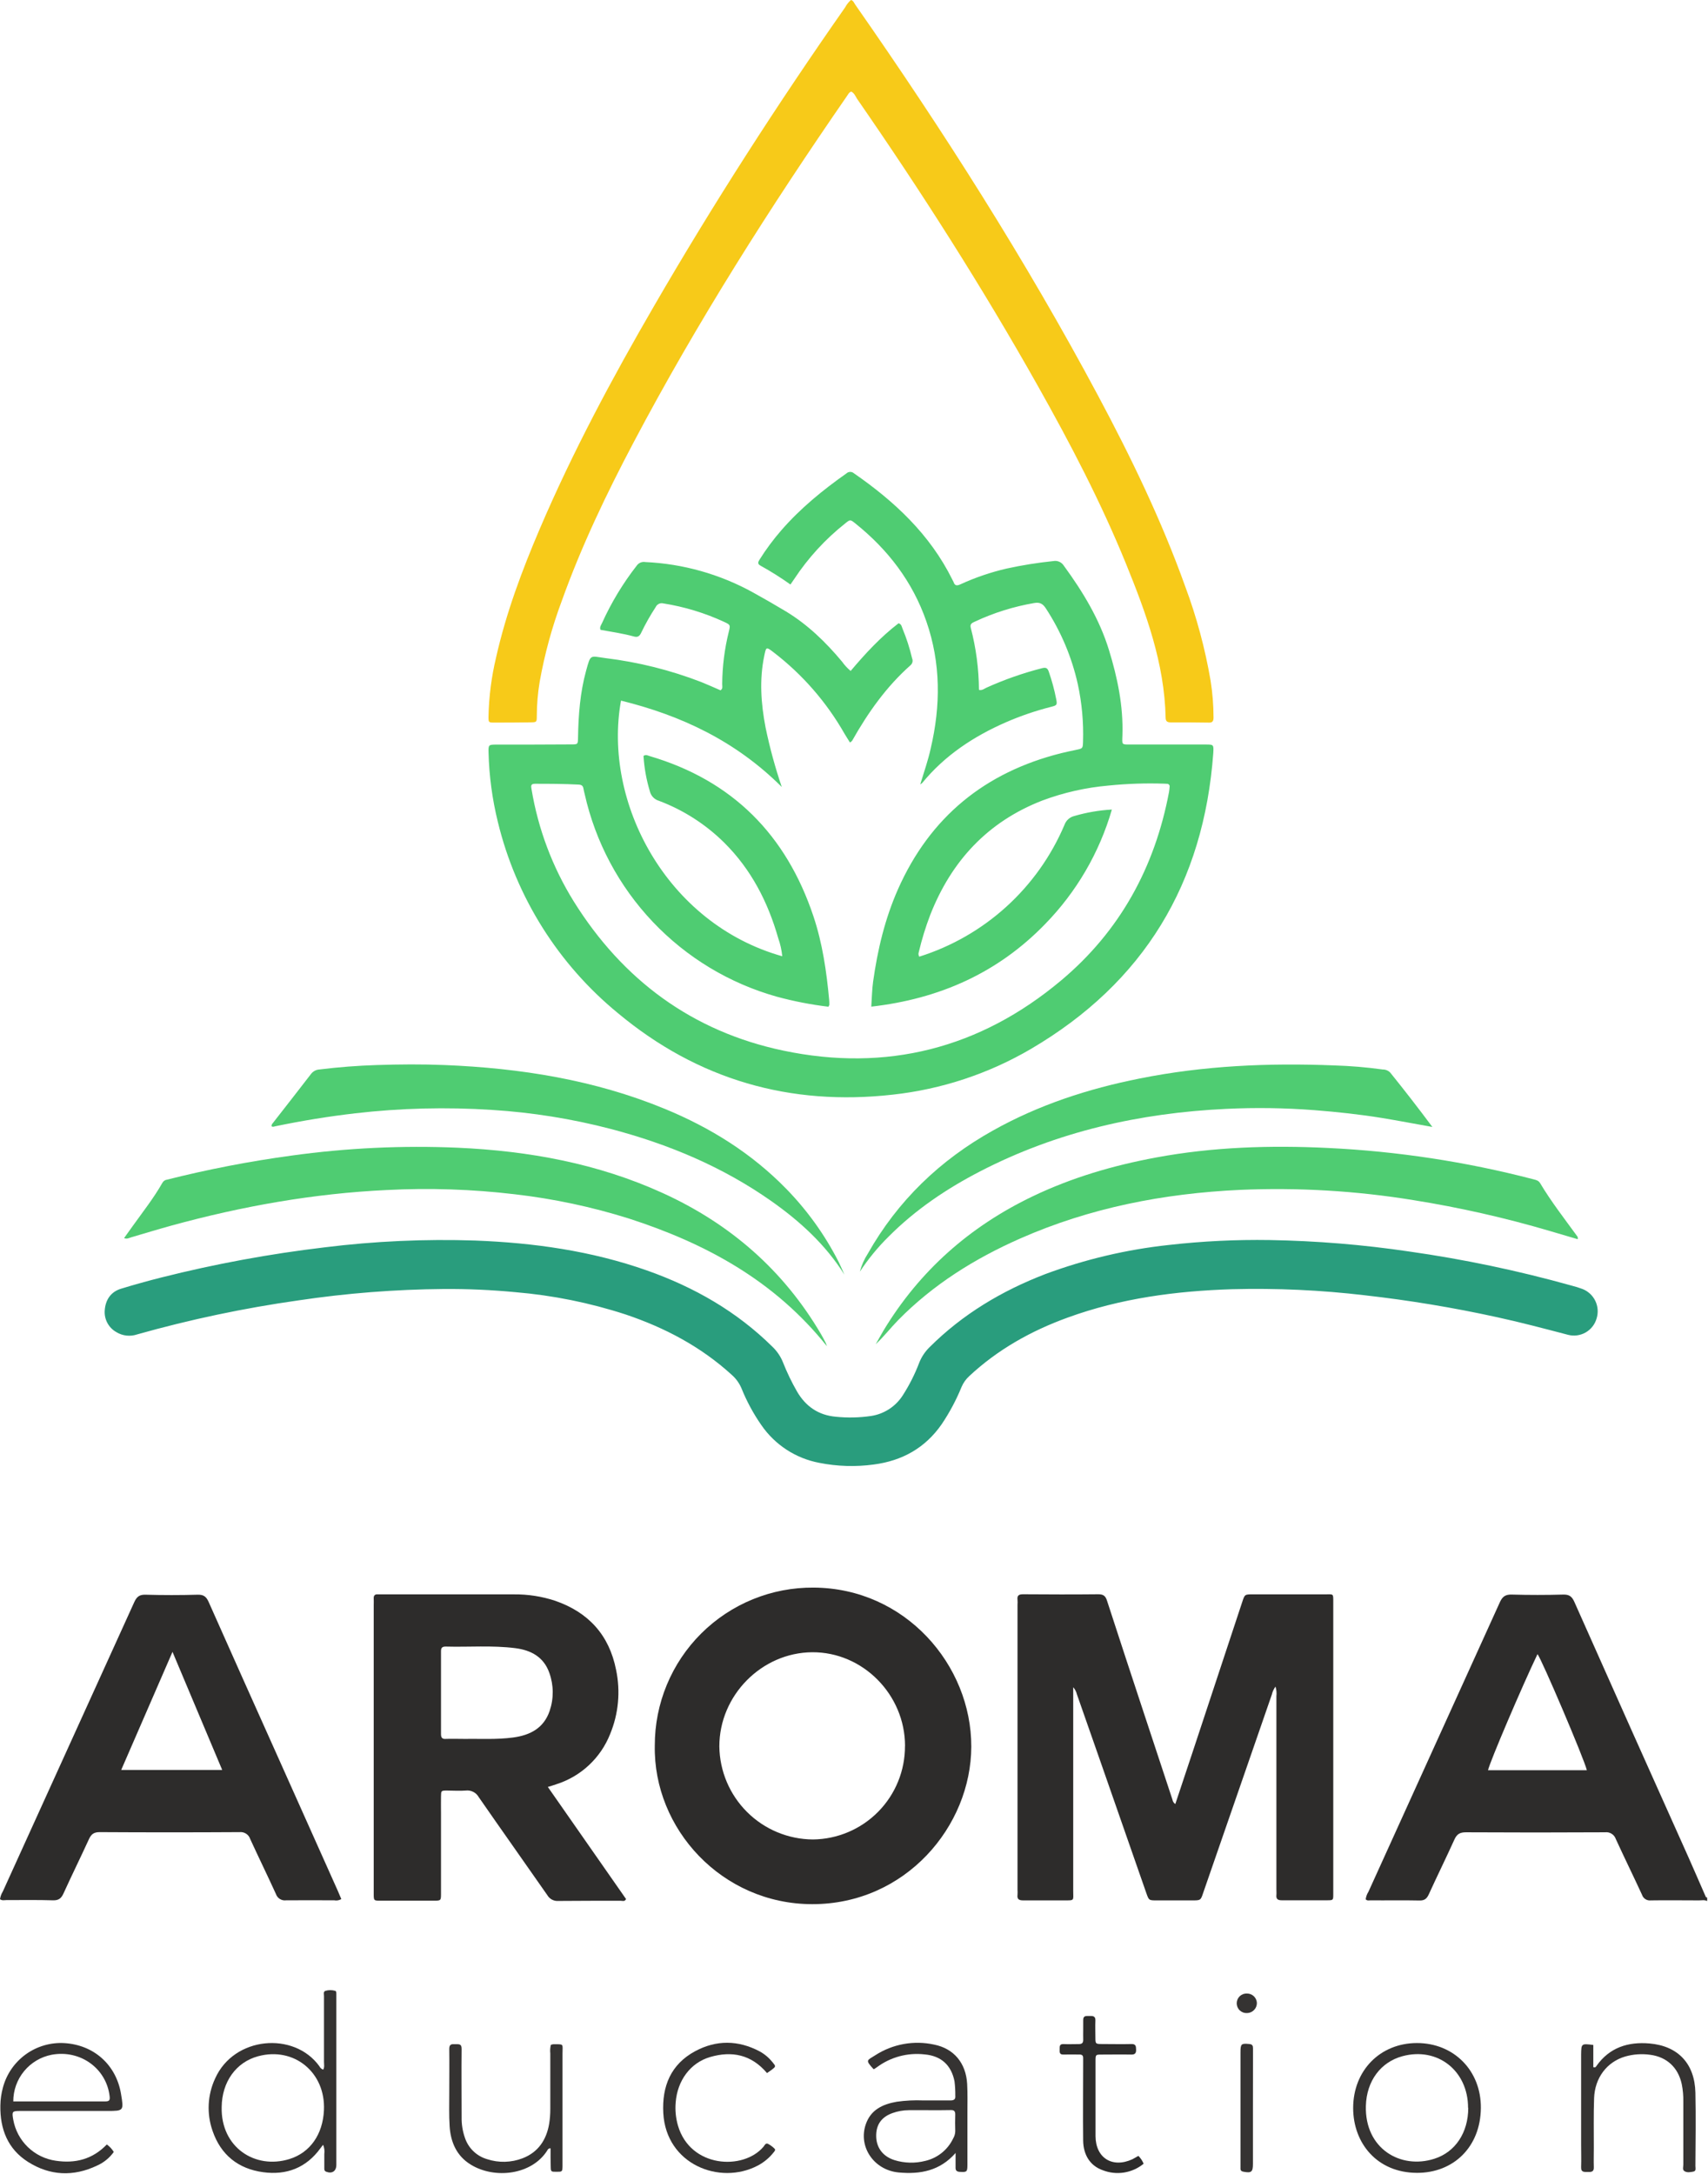 <?xml version="1.0" encoding="UTF-8"?> <svg xmlns="http://www.w3.org/2000/svg" width="653" height="831" viewBox="0 0 653 831" fill="none"><g clip-path="url(#clip0_927_13)"><path d="M652.681 726.56C651.681 726.04 650.571 726.31 649.511 726.31C643.401 726.31 637.271 726.21 631.161 726.31C630.429 726.401 629.688 726.232 629.067 725.834C628.446 725.436 627.984 724.833 627.761 724.13C624.481 717.03 621.031 710 617.761 702.88C617.479 702.034 616.912 701.313 616.156 700.839C615.401 700.365 614.505 700.167 613.621 700.28C595.914 700.38 578.201 700.38 560.481 700.28C558.251 700.28 557.031 700.89 556.081 702.98C552.911 709.98 549.481 716.93 546.261 723.98C545.491 725.66 544.611 726.4 542.661 726.35C536.441 726.21 530.211 726.35 523.991 726.29C523.381 726.29 522.691 726.52 522.131 725.89C522.264 724.857 522.626 723.866 523.191 722.99C539.958 686.097 556.711 649.2 573.451 612.3C574.451 610.12 575.611 609.36 578.011 609.43C584.564 609.61 591.114 609.61 597.661 609.43C599.971 609.37 601.001 610.18 601.911 612.24C616.418 644.847 630.981 677.43 645.601 709.99C647.831 714.99 649.971 719.99 652.171 724.99C652.231 725.12 652.511 725.16 652.681 725.25V726.56ZM606.681 676.56C605.681 672.26 589.231 633.73 587.811 632.19C581.881 644.57 569.551 673.45 568.901 676.56H606.681Z" fill="#2D2C2B"></path><path d="M351.44 365.63C363.782 361.753 375.135 355.246 384.719 346.557C394.302 337.868 401.887 327.204 406.95 315.3C407.244 314.452 407.747 313.692 408.413 313.09C409.079 312.489 409.887 312.066 410.76 311.86C415.428 310.499 420.236 309.673 425.09 309.4C420.313 325.893 411.529 340.947 399.52 353.22C381.4 371.88 359.12 381.76 333.11 384.73C333.34 381.48 333.37 378.29 333.81 375.15C335.51 363 338.32 351.15 343.32 339.85C355.57 312.25 376.57 295.15 405.73 287.85C407.6 287.38 409.49 287 411.38 286.6C413.92 286.06 413.98 286.07 414.06 283.53C414.307 276.119 413.635 268.706 412.06 261.46C409.77 251.169 405.64 241.375 399.871 232.55C398.721 230.76 397.54 230.09 395.41 230.47C387.573 231.807 379.952 234.192 372.75 237.56C371.75 238.03 370.751 238.4 371.121 239.87C373.165 247.637 374.223 255.629 374.27 263.66C375.5 263.95 376.271 263.23 377.111 262.84C383.957 259.745 391.061 257.252 398.34 255.39C399.8 255.02 400.45 255.23 400.96 256.68C402.162 260.124 403.114 263.65 403.81 267.23C404.23 269.37 404.09 269.58 401.95 270.12C396.019 271.616 390.22 273.592 384.611 276.03C372.251 281.44 361.221 288.69 352.611 299.21C352.371 299.427 352.109 299.618 351.83 299.78C353.26 295.05 354.83 290.61 355.83 286.04C359.66 269.7 359.721 253.49 354.171 237.5C348.881 222.27 339.44 209.98 326.91 199.97C325.06 198.5 325.02 198.52 323.14 200.04C315.551 206.045 308.969 213.222 303.64 221.3C303.23 221.92 302.79 222.53 302.2 223.39C298.521 220.771 294.695 218.363 290.74 216.18C289.49 215.51 289.85 214.74 290.43 213.82C292.89 209.91 295.648 206.195 298.68 202.71C305.98 194.3 314.53 187.32 323.61 180.93C323.994 180.569 324.499 180.364 325.026 180.355C325.553 180.346 326.064 180.533 326.46 180.88C342.03 191.65 355.571 204.28 364.111 221.55C364.279 221.825 364.426 222.113 364.551 222.41C365.051 223.98 365.95 223.91 367.26 223.29C372.919 220.699 378.826 218.689 384.89 217.29C390.76 216.011 396.695 215.059 402.671 214.44C403.448 214.287 404.254 214.375 404.98 214.693C405.706 215.012 406.317 215.544 406.73 216.22C414 226.16 420.35 236.62 423.98 248.44C427.23 259.02 429.491 269.83 429.121 281.03C429.001 284.78 428.69 284.54 432.51 284.54C441.964 284.54 451.414 284.54 460.861 284.54C463.971 284.54 464.041 284.54 463.861 287.77C460.251 337.56 437.36 375.54 394.15 400.89C377.969 410.365 359.97 416.319 341.33 418.36C302.01 422.8 266.8 412.64 236.33 387.28C213.442 368.543 197.291 342.85 190.33 314.1C188.2 305.447 187.01 296.589 186.78 287.68C186.7 284.6 186.78 284.58 189.96 284.57C199.41 284.57 208.86 284.57 218.32 284.5C220.94 284.5 220.94 284.5 220.99 281.86C221.14 273.26 221.78 264.7 224.07 256.37C225.86 249.88 225.51 250.72 231.39 251.51C243.97 253.033 256.311 256.113 268.13 260.68C270.62 261.68 273.05 262.79 275.47 263.83C276.47 263.17 276.1 262.22 276.11 261.44C276.159 254.673 277.012 247.936 278.65 241.37C279.26 238.84 279.24 238.8 276.9 237.7C269.488 234.272 261.637 231.886 253.57 230.61C253 230.474 252.4 230.54 251.873 230.797C251.345 231.054 250.924 231.487 250.68 232.02C248.616 235.162 246.765 238.44 245.14 241.83C244.56 243.1 243.82 243.66 242.4 243.27C238.16 242.11 233.81 241.48 229.57 240.71C229.17 239.6 229.82 238.91 230.15 238.17C233.687 230.333 238.149 222.947 243.44 216.17C243.8 215.654 244.3 215.251 244.881 215.01C245.463 214.769 246.101 214.7 246.72 214.81C261.146 215.472 275.226 219.444 287.87 226.42C292.104 228.754 296.29 231.164 300.43 233.65C308.8 238.71 315.71 245.42 321.94 252.88C322.873 254.203 323.976 255.396 325.22 256.43C330.81 249.81 336.7 243.43 343.54 238.21C344.71 238.56 344.75 239.56 345.06 240.29C346.585 243.957 347.806 247.743 348.71 251.61C348.901 252.048 348.949 252.534 348.849 253C348.748 253.467 348.504 253.89 348.15 254.21C338.86 262.43 331.83 272.39 325.78 283.11C325.68 283.28 325.46 283.39 324.97 283.79C324.26 282.64 323.53 281.54 322.87 280.41C315.992 268.338 306.772 257.761 295.75 249.3C292.91 247.14 292.93 247.15 292.21 250.55C290.27 259.76 290.94 268.91 292.69 278.04C294.288 285.736 296.355 293.327 298.88 300.77C281.34 283.27 260.51 273.45 237.42 267.77C230.42 306.56 254.76 353 299.07 365.47C298.843 363.134 298.333 360.834 297.55 358.62C293.61 344.77 287.21 332.3 276.87 322.04C269.755 315.008 261.237 309.556 251.87 306.04C251.013 305.783 250.241 305.3 249.634 304.642C249.027 303.984 248.608 303.175 248.42 302.3C247.107 297.937 246.302 293.438 246.02 288.89C247.02 288.29 247.67 288.76 248.35 288.96C280.08 298.29 300.61 319.11 311 350.22C314.45 360.55 316 371.27 317 382.08C317.055 382.722 317.075 383.366 317.06 384.01C317.06 384.2 316.89 384.38 316.71 384.76C310.049 383.961 303.455 382.677 296.98 380.92C278.893 375.845 262.516 365.97 249.587 352.341C236.657 338.713 227.657 321.84 223.54 303.51C223.37 302.78 223.16 302.05 223.05 301.31C222.88 300.31 222.3 299.92 221.28 299.87C215.7 299.57 210.12 299.55 204.53 299.55C202.84 299.55 203.01 300.43 203.22 301.66C205.744 316.845 211.217 331.389 219.33 344.47C238.09 374.55 264.7 394.21 299.4 401.52C338.9 409.83 374.681 400.71 405.671 374.73C428.161 355.88 441.501 331.49 446.931 302.73C447.039 302.098 447.112 301.461 447.15 300.82C447.194 300.662 447.198 300.496 447.163 300.336C447.127 300.176 447.053 300.027 446.946 299.903C446.839 299.778 446.704 299.682 446.551 299.622C446.398 299.563 446.233 299.541 446.07 299.56L445.07 299.51C437.986 299.275 430.893 299.515 423.84 300.23C415.167 300.984 406.635 302.911 398.48 305.96C377.61 314.07 363.74 329.05 355.64 349.68C353.876 354.291 352.423 359.015 351.29 363.82C351.18 364.114 351.136 364.429 351.162 364.742C351.188 365.055 351.283 365.359 351.44 365.63Z" fill="#4FCC72"></path><path d="M169.609 492.64C151.034 492.798 132.493 494.252 114.12 496.99C93.295 499.938 72.692 504.281 52.45 509.99C51.133 510.442 49.733 510.596 48.35 510.443C46.966 510.289 45.634 509.83 44.45 509.1C42.986 508.269 41.792 507.034 41.012 505.543C40.231 504.051 39.897 502.366 40.05 500.69C40.359 496.74 42.4 493.69 46.309 492.52C51.44 490.95 56.609 489.52 61.809 488.21C82.311 483.044 103.124 479.206 124.12 476.72C143.205 474.35 162.448 473.48 181.669 474.12C204.069 474.98 226.12 478.06 247.38 485.57C265.43 491.95 281.71 501.24 295.38 514.78C297.081 516.417 298.419 518.393 299.31 520.58C300.844 524.475 302.663 528.251 304.75 531.88C308.09 537.58 312.97 540.88 319.54 541.46C324.027 541.923 328.556 541.826 333.02 541.17C335.469 540.8 337.812 539.913 339.893 538.568C341.974 537.223 343.745 535.451 345.09 533.37C347.654 529.401 349.789 525.171 351.46 520.75C352.341 518.56 353.665 516.575 355.35 514.92C368.03 502.26 383.059 493.31 399.699 486.92C414.904 481.274 430.753 477.542 446.879 475.81C459.686 474.354 472.572 473.726 485.46 473.93C503.279 474.236 521.059 475.695 538.689 478.3C559.619 481.269 580.33 485.611 600.69 491.3C602.146 491.663 603.582 492.107 604.99 492.63C607.165 493.476 608.936 495.121 609.939 497.229C610.943 499.336 611.104 501.748 610.39 503.97C609.732 506.215 608.226 508.115 606.192 509.268C604.157 510.422 601.753 510.738 599.49 510.15C590.49 507.8 581.49 505.4 572.32 503.41C555.655 499.755 538.812 496.965 521.86 495.05C505.004 493.055 488.027 492.276 471.059 492.72C449.619 493.4 428.499 496.17 408.199 503.56C394.199 508.64 381.47 515.76 370.54 525.95C369.279 527.11 368.28 528.524 367.61 530.1C365.578 535.08 363.041 539.838 360.04 544.3C353.71 553.42 344.91 558.3 334.04 559.72C327.112 560.663 320.076 560.447 313.22 559.08C304.242 557.389 296.296 552.221 291.109 544.7C288.036 540.295 285.473 535.554 283.47 530.57C282.629 528.598 281.354 526.841 279.74 525.43C267.95 514.68 254.199 507.43 239.169 502.37C225.486 497.909 211.332 495.049 196.99 493.85C187.889 492.98 178.751 492.577 169.609 492.64Z" fill="#299D7D"></path><path d="M325.47 35.02C324.6 35.24 324.3 36.02 323.89 36.59C294.33 79.35 266.48 123.18 242.18 169.18C231.85 188.74 222.31 208.67 214.83 229.52C211.065 239.574 208.224 249.951 206.34 260.52C205.611 264.859 205.24 269.25 205.23 273.65C205.23 275.98 205.16 276.04 202.94 276.07C198.32 276.14 193.71 276.16 189.09 276.16C186.8 276.16 186.74 276.16 186.76 273.84C186.922 266.221 187.898 258.642 189.67 251.23C193.5 234.23 199.59 217.95 206.43 201.96C219 172.6 234.05 144.53 250.05 116.96C272.72 77.84 297.18 39.86 323.11 2.82C323.673 1.75 324.429 0.794 325.34 0C326.26 0.23 326.52 1.13 326.98 1.78C360.63 49.95 392.15 99.45 419.86 151.3C432.46 174.88 444.09 198.92 453.13 224.14C457.485 235.809 460.732 247.862 462.83 260.14C463.572 264.803 463.947 269.518 463.95 274.24C463.95 275.56 463.58 276.24 462.14 276.17C457.3 276.09 452.467 276.063 447.64 276.09C446.34 276.09 445.64 275.74 445.64 274.29C445.2 253.49 438.18 234.36 430.48 215.44C420.91 191.95 409.18 169.5 396.76 147.44C375.53 109.72 352.26 73.27 327.62 37.69C327.03 36.7 326.57 35.56 325.47 35.02Z" fill="#F7CA19"></path><path d="M449.341 689.49C451.631 682.6 453.861 675.93 456.081 669.24C462.367 650.22 468.661 631.193 474.961 612.16C475.891 609.35 475.901 609.35 478.961 609.34H506.661C509.911 609.34 509.731 608.92 509.731 612.49V707.17C509.731 712.76 509.731 718.34 509.731 723.92C509.731 726.21 509.731 726.26 507.441 726.27C501.641 726.27 495.851 726.27 490.051 726.27C488.531 726.27 487.841 725.8 487.991 724.27C488.061 723.52 487.991 722.77 487.991 722.02C487.991 697.433 487.991 672.85 487.991 648.27C488.125 647.033 488.009 645.781 487.651 644.59C486.975 645.505 486.495 646.55 486.241 647.66C477.507 672.88 468.774 698.096 460.041 723.31C459.041 726.31 459.041 726.31 455.781 726.31H442.241C439.241 726.31 439.241 726.31 438.241 723.46C432.161 706.053 426.087 688.646 420.021 671.24L411.731 647.57C411.488 646.557 411 645.62 410.311 644.84V648.62C410.311 673.286 410.311 697.976 410.311 722.69C410.311 726.49 410.951 726.31 406.691 726.31C401.531 726.31 396.381 726.31 391.231 726.31C389.591 726.31 388.791 725.89 389.011 724.15C389.056 723.507 389.056 722.862 389.011 722.22V613.37C389.056 612.727 389.056 612.082 389.011 611.44C388.791 609.71 389.581 609.3 391.211 609.31C400.771 609.38 410.331 609.41 419.891 609.31C421.891 609.31 422.651 609.97 423.231 611.76C427.921 626.24 432.701 640.69 437.461 655.14C441.047 666.04 444.644 676.93 448.251 687.81C448.306 688.15 448.432 688.475 448.619 688.764C448.807 689.053 449.053 689.3 449.341 689.49Z" fill="#2D2C2B"></path><path d="M250.34 667.14C250.321 659.174 251.883 651.284 254.934 643.926C257.984 636.567 262.464 629.887 268.114 624.272C273.764 618.656 280.471 614.217 287.848 611.211C295.225 608.205 303.125 606.693 311.09 606.76C346.09 606.97 371.4 636.32 371.34 667.53C371.28 698.04 346.15 727.78 310.53 727.75C275.98 727.71 249.74 698.94 250.34 667.14ZM346.01 667.28C346.01 647.64 329.84 631.34 310.52 631.47C291.2 631.6 275 647.96 275.02 667.47C275.138 676.907 278.957 685.92 285.654 692.569C292.352 699.218 301.393 702.971 310.83 703.02C320.219 702.912 329.184 699.096 335.77 692.405C342.357 685.713 346.03 676.689 345.99 667.3L346.01 667.28Z" fill="#2D2C2B"></path><path d="M209.45 682.95C219.503 697.357 229.47 711.637 239.35 725.79C238.82 726.89 237.96 726.44 237.3 726.45C229.36 726.45 221.41 726.45 213.46 726.52C212.626 726.585 211.792 726.413 211.051 726.026C210.31 725.639 209.693 725.051 209.27 724.33C200.56 711.82 191.73 699.4 183.05 686.87C182.566 685.996 181.831 685.286 180.939 684.833C180.048 684.38 179.042 684.205 178.05 684.33C175.7 684.51 173.32 684.33 170.96 684.33C168.6 684.33 168.64 684.39 168.6 686.6C168.56 688.81 168.6 690.89 168.6 693.04C168.6 703.24 168.6 713.44 168.6 723.64C168.6 726.4 168.6 726.42 165.77 726.42C158.996 726.42 152.23 726.42 145.47 726.42C142.91 726.42 142.88 726.42 142.88 723.73C142.88 712.464 142.88 701.19 142.88 689.91V613.3C142.88 612.55 142.93 611.79 142.88 611.04C142.8 609.82 143.27 609.23 144.54 609.35C144.96 609.35 145.4 609.35 145.82 609.35C162.693 609.35 179.556 609.35 196.41 609.35C201.789 609.287 207.141 610.115 212.25 611.8C224.97 616.2 232.9 624.88 235.53 638.16C237.278 646.413 236.48 655.002 233.24 662.79C231.447 667.297 228.677 671.35 225.129 674.656C221.58 677.963 217.342 680.44 212.72 681.91C211.69 682.3 210.67 682.56 209.45 682.95ZM168.6 646.95C168.6 652.2 168.6 657.45 168.6 662.7C168.6 664.05 169 664.7 170.43 664.59C172.68 664.51 174.93 664.59 177.18 664.59C183.5 664.5 189.83 664.9 196.13 664.06C202.63 663.2 207.87 660.52 210.13 653.92C211.744 649.21 211.712 644.091 210.04 639.4C207.92 633.33 203.11 630.69 197.04 629.91C188.17 628.78 179.26 629.55 170.37 629.3C168.89 629.3 168.59 629.92 168.6 631.21C168.62 636.46 168.6 641.72 168.6 646.97V646.95Z" fill="#2D2C2B"></path><path d="M130.49 725.81C129.673 726.297 128.704 726.465 127.77 726.28C121.65 726.28 115.53 726.21 109.41 726.28C108.581 726.399 107.736 726.224 107.022 725.786C106.308 725.348 105.769 724.673 105.5 723.88C102.31 716.88 98.88 709.88 95.67 702.88C95.398 702.032 94.842 701.303 94.095 700.818C93.347 700.334 92.455 700.122 91.57 700.22C73.737 700.327 55.907 700.327 38.08 700.22C35.84 700.22 34.86 701.04 34 702.92C30.83 709.84 27.45 716.67 24.3 723.6C23.44 725.5 22.47 726.35 20.23 726.28C14.33 726.08 8.42 726.22 2.51 726.19C1.7 726.19 0.82 726.47 0 725.86C0.151 724.812 0.518 723.807 1.08 722.91C17.84 686.063 34.593 649.193 51.34 612.3C52.26 610.3 53.27 609.41 55.6 609.48C62.26 609.66 68.92 609.67 75.6 609.48C77.98 609.41 78.93 610.34 79.82 612.36C88.51 631.96 97.31 651.52 106.07 671.09L129.2 722.77C129.61 723.7 130.02 724.69 130.49 725.81ZM46.34 676.45H84.95L65.95 631.32L46.34 676.45Z" fill="#2D2C2B"></path><path d="M316.149 514.51C296.059 489.38 269.739 475.18 240.419 465.7C226.189 461.234 211.567 458.13 196.749 456.43C180.538 454.507 164.193 453.965 147.889 454.81C119.889 456.13 92.509 461.01 65.529 468.41C60.359 469.83 55.239 471.41 50.089 472.91C49.299 473.13 48.559 473.67 47.44 473.18C48.59 471.57 49.709 470.03 50.809 468.48C54.679 463.07 58.809 457.84 62.099 452.04C62.273 451.722 62.52 451.45 62.819 451.245C63.117 451.04 63.46 450.908 63.819 450.86C79.522 446.902 95.433 443.827 111.479 441.65C132.542 438.733 153.826 437.729 175.069 438.65C202.169 439.87 228.559 444.65 253.439 456C279.179 467.74 299.589 485.49 313.949 510C314.539 511 315.079 512.07 315.629 513.12C315.759 513.37 315.839 513.66 316.149 514.51Z" fill="#4FCC72"></path><path d="M603.181 473.61L592.461 470.45C575.377 465.417 557.988 461.486 540.401 458.68C518.447 455.102 496.183 453.789 473.961 454.76C444.901 456.13 416.691 461.58 389.961 473.38C372.631 481.03 356.771 490.93 343.401 504.52C340.471 507.52 337.931 510.82 334.811 513.74C335.811 512.03 336.711 510.29 337.731 508.6C351.551 485.69 370.731 468.76 394.821 457.22C409.821 450.03 425.641 445.42 441.951 442.39C463.731 438.34 485.711 437.67 507.731 438.74C534.22 440.005 560.507 444.009 586.171 450.69C587.221 450.97 588.171 451.12 588.831 452.21C593.011 459.21 598.041 465.67 602.831 472.26C603.009 472.43 603.137 472.646 603.198 472.885C603.26 473.124 603.254 473.375 603.181 473.61Z" fill="#4FCC72"></path><path d="M322.83 487.15C315.56 475.59 305.76 466.7 294.83 459C276.16 445.89 255.47 437.24 233.51 431.47C218.662 427.597 203.475 425.163 188.16 424.2C170.697 423.052 153.165 423.488 135.78 425.5C125.54 426.68 115.39 428.35 105.31 430.44C104.81 430.54 104.31 430.82 103.82 430.44C103.805 430.226 103.837 430.01 103.915 429.81C103.993 429.609 104.114 429.428 104.27 429.28C109.15 423.01 114.06 416.77 118.9 410.47C119.281 409.962 119.768 409.544 120.328 409.245C120.888 408.947 121.506 408.774 122.14 408.74C129.38 407.84 136.66 407.29 143.95 407.05C152.64 406.76 161.35 406.69 170.04 407.05C198.95 408.23 227.23 412.69 254.16 423.79C271.62 430.98 287.36 440.79 300.62 454.38C308.654 462.616 315.397 472.019 320.62 482.27C321.41 483.85 322.09 485.52 322.83 487.15Z" fill="#4FCC72"></path><path d="M547.62 430.71C540.83 429.5 534.62 428.31 528.4 427.29C519.83 425.89 511.19 424.97 502.53 424.29C491.288 423.422 480.003 423.258 468.74 423.8C435.79 425.37 404.18 432.45 374.74 447.67C361.9 454.3 350.01 462.31 339.74 472.61C335.612 476.68 331.924 481.175 328.74 486.02C329.39 483.567 330.423 481.232 331.8 479.1C343.24 458.88 359.36 443.39 379.58 432.1C397.16 422.24 416.07 416.1 435.73 412.19C460.29 407.26 485.11 406.19 510.06 407.19C516.28 407.375 522.486 407.896 528.65 408.75C529.182 408.742 529.71 408.842 530.202 409.045C530.694 409.248 531.139 409.549 531.51 409.93C536.88 416.59 542.14 423.35 547.62 430.71Z" fill="#4FCC72"></path><path d="M123.53 819.71C123.03 820.36 122.78 820.71 122.53 821C117.09 828.53 109.53 831.41 100.59 830.19C91.09 828.9 84.42 823.59 81.27 814.4C78.962 807.837 79.321 800.631 82.27 794.33C89.5 778.25 112.42 776.33 122.08 789.66C122.227 789.971 122.434 790.25 122.69 790.48C122.946 790.71 123.245 790.887 123.57 791C124.13 790.06 123.87 789 123.87 788C123.87 779.63 123.87 771.26 123.87 762.89C123.87 762.19 123.55 761.18 124.39 760.89C125.628 760.511 126.952 760.511 128.19 760.89C128.57 760.99 128.59 761.59 128.59 762.03C128.59 762.78 128.59 763.53 128.59 764.28V827.37C128.59 829.81 126.95 830.88 124.69 830C123.89 829.68 123.99 829 123.99 828.39C123.99 826.68 123.99 824.96 123.99 823.25C124.16 822.05 124.001 820.827 123.53 819.71ZM84.75 805.3C84.38 820.65 97.48 829.24 110.66 825.16C118.58 822.71 123.43 815.72 123.85 806.48C124.51 792.04 112.4 782.14 98.66 785.88C90.23 788.16 84.85 795.68 84.75 805.3Z" fill="#353332"></path><path d="M40.84 819.59C41.912 820.353 42.817 821.326 43.5 822.45C41.874 824.727 39.668 826.526 37.11 827.66C28.11 831.95 19.11 831.58 10.71 826.25C2.95 821.33 -0.01 813.71 0.14 804.75C0.168 802.383 0.505 800.03 1.14 797.75C2.515 792.673 5.593 788.223 9.859 785.146C14.125 782.07 19.319 780.553 24.57 780.85C35.89 781.52 44.4 789.13 46.26 800.23C47.35 806.78 47.35 806.78 40.94 806.78H7.76C4.64 806.78 4.51 806.97 5.06 810.09C5.768 814.093 7.723 817.77 10.648 820.594C13.572 823.417 17.315 825.243 21.34 825.81C28.76 826.91 35.34 825.3 40.84 819.59ZM5.08 803.13C17 803.13 28.69 803.13 40.38 803.13C41.9 803.13 42.07 802.51 41.91 801.13C40.66 790.5 30.68 783.3 19.77 785.3C15.629 786.097 11.895 788.314 9.213 791.569C6.531 794.824 5.069 798.913 5.08 803.13Z" fill="#353332"></path><path d="M365.34 822.84C359.34 829.67 351.87 831.06 343.56 830.29C334.17 829.41 328.04 820.52 331 811.89C332.92 806.29 337.49 804.21 342.8 803.27C346.201 802.785 349.639 802.615 353.07 802.76C356.51 802.76 359.94 802.76 363.37 802.76C364.74 802.76 365.37 802.33 365.23 800.92C365.25 799.099 365.15 797.278 364.93 795.47C363.7 789.26 359.81 785.72 353.49 785.17C347.021 784.429 340.512 786.173 335.28 790.05C334.94 790.31 334.58 790.54 334.22 790.77C334.128 790.79 334.033 790.79 333.94 790.77C330.69 787.24 331.47 787.5 334.64 785.49C337.941 783.359 341.632 781.903 345.499 781.206C349.366 780.509 353.333 780.585 357.17 781.43C364.71 782.95 369.3 788.49 369.76 796.43C369.96 800.06 369.86 803.72 369.86 807.37C369.86 814.037 369.86 820.703 369.86 827.37C369.86 830.11 369.63 830.21 366.92 830.06C365.61 829.99 365.28 829.39 365.33 828.24C365.33 827.24 365.33 826.31 365.33 825.35L365.34 822.84ZM354.88 806.49H347.48C345.336 806.497 343.208 806.872 341.19 807.6C336.9 809.14 334.85 812.16 334.99 816.65C335.11 820.92 337.63 824.21 341.99 825.58C345.802 826.755 349.865 826.856 353.73 825.87C356.04 825.337 358.201 824.289 360.05 822.805C361.899 821.322 363.389 819.44 364.41 817.3C364.907 816.47 365.183 815.527 365.21 814.56C365.15 812.42 365.14 810.27 365.21 808.13C365.21 806.89 364.79 806.42 363.54 806.45C360.65 806.53 357.75 806.49 354.86 806.49H354.88Z" fill="#353332"></path><path d="M517.34 805.66C517.34 791.34 527.64 780.84 541.72 780.83C555.8 780.82 566.28 791.36 566.16 805.63C566.04 820.63 555.61 830.47 541.76 830.44C526.55 830.41 517.34 819.16 517.34 805.66ZM561.27 805.59C561.27 791.4 549.62 782.24 536.2 785.85C527.88 788.09 522.46 795.31 522.2 804.85C521.75 821.22 535.48 829.18 548.36 825.06C556.44 822.5 561.34 815.02 561.34 805.59H561.27Z" fill="#353332"></path><path d="M609.151 781.56V790.03C609.871 790.31 610.151 789.95 610.341 789.6C615.341 782.5 622.471 780.29 630.621 780.99C641.621 781.93 647.941 788.78 648.181 799.81C648.381 809.14 648.241 818.48 648.181 827.81C648.181 828.59 648.571 829.74 647.411 829.96C646.251 830.18 645.001 830.45 643.971 829.77C643.161 829.24 643.561 828.18 643.561 827.37C643.561 819.317 643.561 811.27 643.561 803.23C643.607 800.978 643.405 798.728 642.961 796.52C641.601 790.21 637.281 786.14 630.871 785.31C627.668 784.865 624.408 785.096 621.301 785.99C614.371 788.05 609.741 794.07 609.451 801.9C609.221 808.22 609.361 814.56 609.341 820.9C609.341 823.37 609.261 825.84 609.341 828.3C609.421 830.1 608.341 830.14 607.071 830.1C605.801 830.06 604.421 830.37 604.491 828.28C604.591 825.39 604.491 822.49 604.491 819.6V785.14C604.571 780.99 604.581 780.99 609.151 781.56Z" fill="#353332"></path><path d="M210.5 821.07C210.244 821.033 209.983 821.086 209.761 821.219C209.539 821.352 209.369 821.557 209.28 821.8C203.45 831.2 189.2 832.97 179.96 827.28C174.57 823.97 172.3 818.72 171.9 812.66C171.62 808.38 171.77 804.08 171.76 799.79C171.76 794.2 171.83 788.62 171.76 783.04C171.76 781.22 172.69 781.21 173.97 781.27C175.25 781.33 176.52 780.92 176.49 783.08C176.39 791.77 176.49 800.46 176.49 809.16C176.435 811.844 176.862 814.516 177.75 817.05C178.397 818.995 179.507 820.754 180.984 822.175C182.461 823.596 184.261 824.638 186.23 825.21C190.662 826.662 195.459 826.538 199.81 824.86C205.76 822.56 208.88 817.86 209.94 811.78C210.25 809.872 210.401 807.942 210.39 806.01C210.39 798.93 210.39 791.85 210.39 784.76C210.27 783.675 210.344 782.578 210.61 781.52C210.894 781.413 211.189 781.336 211.49 781.29C215.75 781.29 215.06 780.98 215.06 784.88C215.06 798.727 215.06 812.573 215.06 826.42C215.06 826.95 215.06 827.49 215.06 828.03C214.98 830.03 214.93 830.03 212.77 830.03C210.61 830.03 210.59 830.03 210.55 827.92C210.47 825.66 210.5 823.35 210.5 821.07Z" fill="#353332"></path><path d="M293.24 792.3C287.24 785.21 279.79 783.75 271.5 786.17C263.95 788.37 258.98 795.17 258.33 803.48C258.067 806.478 258.362 809.499 259.2 812.39C263.93 828.54 284.13 829.57 291.86 820.5C292.31 819.97 292.69 818.95 293.55 819.32C294.501 819.801 295.369 820.432 296.12 821.19C296.62 821.65 296.12 822.19 295.81 822.57C294.148 824.689 292.055 826.431 289.67 827.68C275.15 835.27 254.67 827.2 253.59 807.62C253.03 797.37 256.46 788.94 265.8 783.93C273.87 779.6 282.25 779.68 290.44 784.02C292.327 785.059 293.992 786.459 295.34 788.14C296.69 789.77 296.68 789.78 294.98 791.09C294.47 791.47 293.93 791.81 293.24 792.3Z" fill="#353332"></path><path d="M435.231 823.95C436.088 824.809 436.767 825.828 437.231 826.95C435.073 828.723 432.48 829.885 429.721 830.318C426.962 830.751 424.138 830.437 421.541 829.41C416.901 827.78 414.171 823.7 414.111 818.08C414.001 808.31 414.111 798.54 414.111 788.77C414.111 788.02 414.111 787.27 414.111 786.52C414.111 785.52 413.611 785.21 412.711 785.22C410.711 785.22 408.621 785.16 406.591 785.22C405.131 785.28 405.081 784.43 405.131 783.38C405.181 782.33 404.871 781.15 406.621 781.23C408.551 781.31 410.491 781.23 412.421 781.23C413.651 781.23 414.161 780.8 414.131 779.55C414.071 777.08 414.181 774.61 414.131 772.14C414.061 770.23 415.331 770.51 416.491 770.49C417.651 770.47 418.881 770.39 418.791 772.23C418.691 774.38 418.791 776.53 418.791 778.67C418.791 781.18 418.841 781.2 421.521 781.21C425.181 781.21 428.831 781.3 432.521 781.21C434.311 781.15 434.311 782.09 434.351 783.39C434.391 784.69 433.911 785.26 432.521 785.23C428.761 785.16 425.011 785.23 421.251 785.23C418.871 785.23 418.841 785.23 418.841 787.76C418.841 797.31 418.841 806.86 418.841 816.42C418.891 824.77 425.291 828.74 432.931 825.24C433.621 824.9 434.341 824.44 435.231 823.95Z" fill="#2D2C2B"></path><path d="M479.02 805.77C479.02 812.85 479.02 819.933 479.02 827.02C479.02 830.09 478.42 830.58 475.47 830.02C474.75 829.9 474.26 829.64 474.26 828.83C474.26 828.19 474.26 827.54 474.26 826.9V784.4C474.26 781.11 474.55 780.91 477.64 781.2C478.82 781.3 479.05 781.88 479.04 782.86C479.04 784.68 479.04 786.51 479.04 788.33L479.02 805.77Z" fill="#353332"></path><path d="M476.75 769.37C476.243 769.396 475.736 769.319 475.26 769.143C474.784 768.967 474.349 768.697 473.981 768.347C473.613 767.998 473.32 767.577 473.12 767.111C472.92 766.645 472.816 766.142 472.816 765.635C472.816 765.128 472.92 764.625 473.12 764.159C473.32 763.693 473.613 763.272 473.981 762.923C474.349 762.574 474.784 762.303 475.26 762.127C475.736 761.951 476.243 761.874 476.75 761.9C477.713 761.896 478.641 762.26 479.344 762.918C480.047 763.577 480.471 764.479 480.53 765.44C480.543 765.947 480.455 766.452 480.272 766.925C480.089 767.398 479.813 767.83 479.461 768.195C479.11 768.561 478.689 768.853 478.223 769.055C477.758 769.256 477.257 769.364 476.75 769.37Z" fill="#353332"></path></g><defs><clipPath id="clip0_927_13"><rect width="652.68" height="830.59" fill="white"></rect></clipPath></defs></svg> 